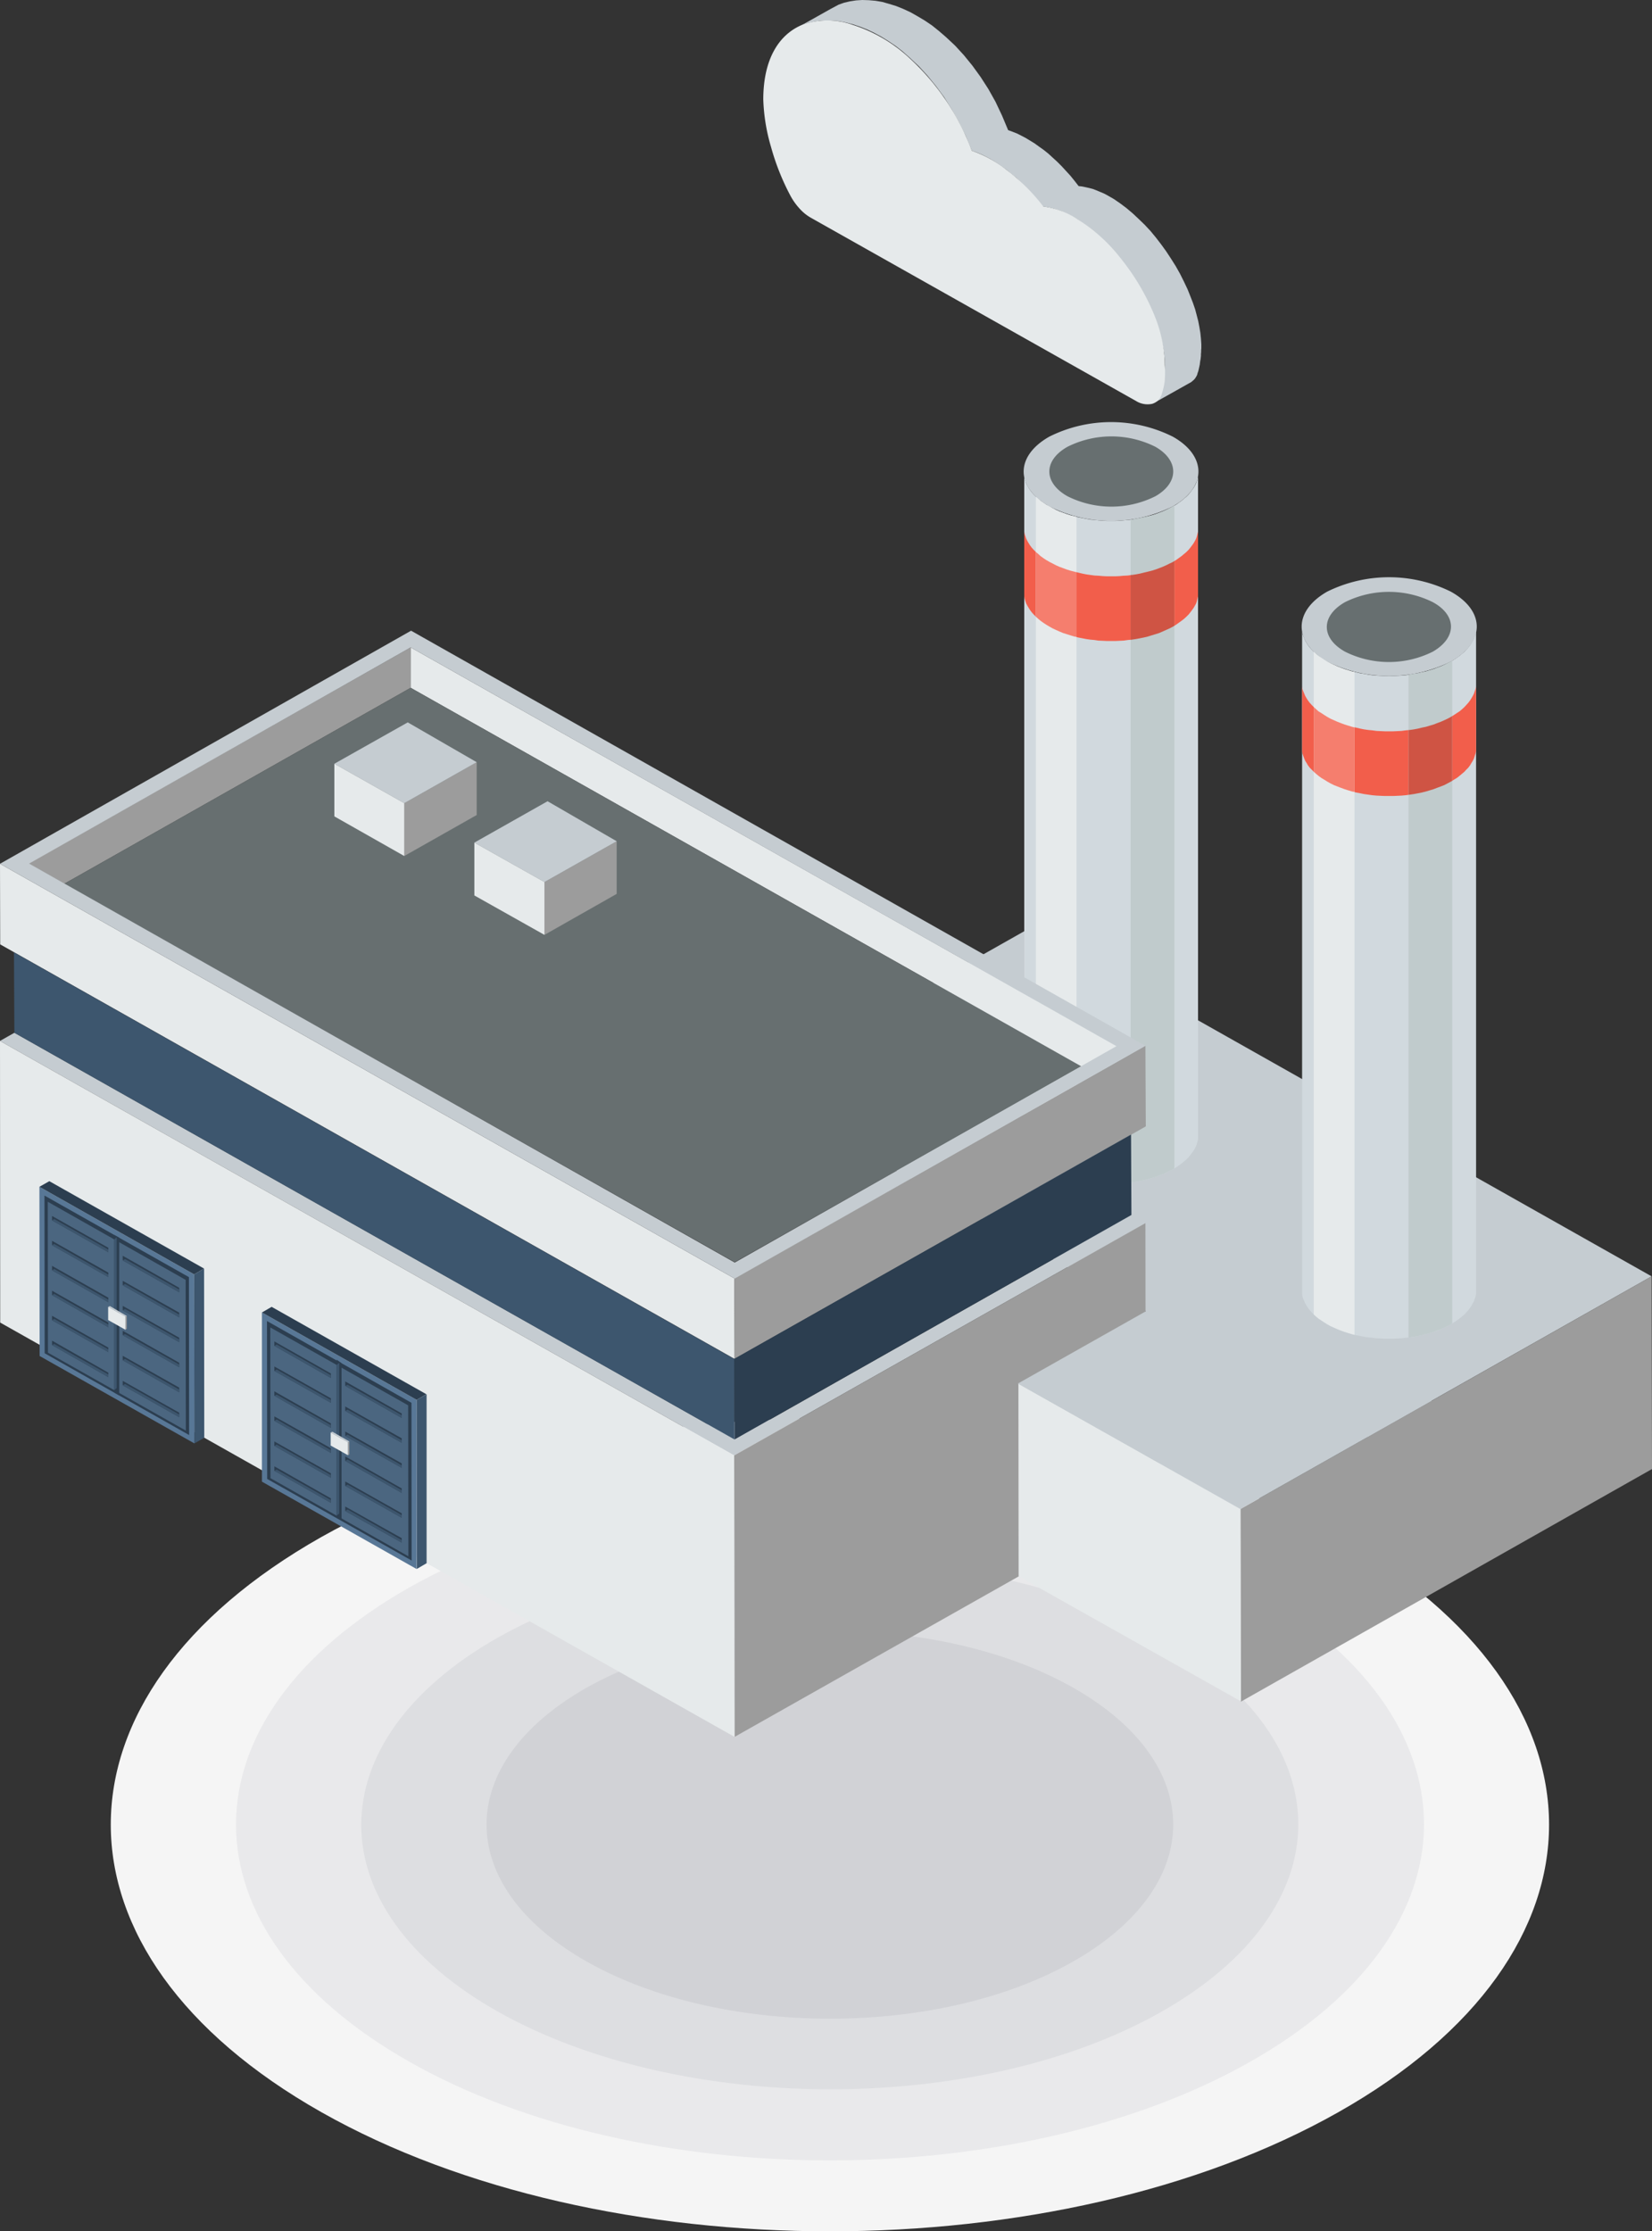 <svg id="레이어_1" data-name="레이어 1" xmlns="http://www.w3.org/2000/svg" viewBox="0 0 85.08 114.87"><rect x="0" y="0" width="85.08" height="114.87" fill="#333333" stroke="none"/><defs><style>.cls-1{fill:#f5f5f5;}.cls-1,.cls-10,.cls-11,.cls-12,.cls-13,.cls-14,.cls-15,.cls-16,.cls-17,.cls-2,.cls-3,.cls-4,.cls-5,.cls-6,.cls-7,.cls-8,.cls-9{fill-rule:evenodd;}.cls-2{fill:#e9e9eb;}.cls-3{fill:#dddee1;}.cls-4{fill:#d1d2d6;}.cls-5{fill:#c5ccd1;}.cls-6{fill:#d1d9de;}.cls-7{fill:#676f70;}.cls-8{fill:#f25e4b;}.cls-9{fill:#c0cbcc;}.cls-10{fill:#e6eaeb;}.cls-11{fill:#f57e6e;}.cls-12{fill:#cf5444;}.cls-13{fill:#9c9c9c;}.cls-14{fill:#2c3e50;}.cls-15{fill:#3d566e;}.cls-16{fill:#587796;}.cls-17{fill:#4b6680;}</style></defs><path class="cls-1" d="M20.05,80.13c-14.46,8.18-14.46,21.43,0,29.61s37.91,8.18,52.38,0,14.46-21.43,0-29.61S34.51,72,20.05,80.13Z" transform="translate(-3.5 -1)"/><path class="cls-2" d="M24.61,82.71c-11.94,6.75-11.94,17.7,0,24.45s31.31,6.75,43.25,0,12-17.7,0-24.45S36.56,76,24.61,82.71Z" transform="translate(-3.5 -1)"/><path class="cls-3" d="M29.17,85.29c-9.42,5.33-9.42,14,0,19.29s24.71,5.33,34.13,0,9.42-14,0-19.29S38.6,80,29.17,85.29Z" transform="translate(-3.5 -1)"/><path class="cls-4" d="M33.74,87.87c-6.91,3.9-6.91,10.23,0,14.13s18.09,3.91,25,0,6.91-10.23,0-14.13S40.64,84,33.74,87.87Z" transform="translate(-3.5 -1)"/><polygon class="cls-5" points="70.45 73.97 85.06 65.71 53.16 47.71 38.55 55.97 70.45 73.97"/><polygon class="cls-6" points="52.75 24.52 52.75 58.65 52.77 58.77 52.81 58.89 52.85 59 52.91 59.12 52.98 59.24 53.05 59.35 53.14 59.47 53.24 59.58 53.35 59.69 53.47 59.79 53.59 59.9 53.74 60 53.88 60.1 54.05 60.2 54.21 60.28 54.38 60.37 54.56 60.45 54.75 60.52 54.94 60.59 55.13 60.65 55.33 60.7 55.53 60.75 55.74 60.8 55.94 60.84 56.15 60.87 56.37 60.9 56.57 60.91 56.8 60.93 57.01 60.94 57.22 60.94 57.44 60.94 57.65 60.93 57.87 60.91 58.08 60.9 58.3 60.87 58.5 60.84 58.71 60.8 58.91 60.76 59.12 60.7 59.31 60.65 59.51 60.59 59.7 60.52 59.88 60.45 60.06 60.37 60.24 60.28 60.41 60.2 60.57 60.1 60.71 60 60.85 59.9 60.98 59.79 61.1 59.69 61.21 59.58 61.3 59.47 61.39 59.35 61.47 59.24 61.54 59.12 61.6 59 61.64 58.89 61.67 58.77 61.7 58.65 61.7 24.52 61.67 24.64 61.64 24.76 61.6 24.88 61.54 25 61.47 25.12 61.39 25.23 61.3 25.35 61.21 25.46 61.1 25.57 60.98 25.67 60.85 25.78 60.71 25.88 60.57 25.98 60.41 26.07 60.24 26.16 60.06 26.25 59.88 26.33 59.7 26.4 59.51 26.47 59.32 26.53 59.12 26.58 58.91 26.63 58.71 26.67 58.5 26.71 58.3 26.75 58.08 26.77 57.87 26.79 57.65 26.81 57.44 26.82 57.22 26.82 57.01 26.82 56.8 26.81 56.57 26.79 56.37 26.77 56.15 26.75 55.94 26.71 55.74 26.67 55.53 26.63 55.33 26.58 55.13 26.53 54.94 26.47 54.75 26.4 54.56 26.33 54.38 26.25 54.21 26.16 54.05 26.07 53.88 25.98 53.74 25.88 53.59 25.78 53.47 25.67 53.35 25.57 53.24 25.46 53.14 25.35 53.05 25.23 52.98 25.12 52.91 25 52.85 24.88 52.81 24.76 52.77 24.64 52.75 24.52"/><path class="cls-5" d="M63.9,23.48a7.12,7.12,0,0,0-6.36,0c-1.76,1-1.76,2.6,0,3.59a7.12,7.12,0,0,0,6.36,0C65.66,26.08,65.66,24.47,63.9,23.48Z" transform="translate(-3.5 -1)"/><path class="cls-7" d="M63,24a5.06,5.06,0,0,0-4.52,0c-1.25.7-1.25,1.85,0,2.55a5.06,5.06,0,0,0,4.52,0C64.23,25.85,64.23,24.7,63,24Z" transform="translate(-3.5 -1)"/><polygon class="cls-8" points="52.75 27.37 52.75 30.7 52.77 30.82 52.81 30.95 52.85 31.07 52.91 31.18 52.98 31.3 53.05 31.41 53.14 31.53 53.24 31.64 53.35 31.75 53.47 31.86 53.59 31.96 53.73 32.06 53.88 32.16 54.05 32.26 54.21 32.35 54.38 32.43 54.56 32.51 54.75 32.59 54.94 32.65 55.13 32.71 55.33 32.77 55.53 32.82 55.74 32.86 55.94 32.9 56.15 32.93 56.37 32.95 56.57 32.98 56.8 32.99 57.01 33 57.22 33 57.44 33 57.65 32.99 57.87 32.98 58.08 32.95 58.3 32.93 58.5 32.9 58.71 32.86 58.91 32.82 59.12 32.77 59.31 32.71 59.51 32.65 59.7 32.59 59.88 32.51 60.06 32.43 60.24 32.35 60.41 32.26 60.57 32.16 60.71 32.06 60.85 31.96 60.98 31.86 61.1 31.75 61.21 31.64 61.3 31.53 61.39 31.41 61.47 31.3 61.54 31.18 61.6 31.07 61.64 30.95 61.67 30.82 61.7 30.7 61.7 27.37 61.67 27.49 61.64 27.61 61.6 27.73 61.54 27.85 61.47 27.97 61.39 28.08 61.3 28.2 61.21 28.31 61.1 28.42 60.98 28.52 60.85 28.63 60.71 28.73 60.57 28.83 60.41 28.93 60.24 29.01 60.06 29.1 59.88 29.18 59.7 29.25 59.51 29.32 59.32 29.38 59.12 29.43 58.91 29.48 58.71 29.53 58.5 29.57 58.3 29.6 58.08 29.63 57.87 29.64 57.65 29.66 57.44 29.67 57.22 29.67 57.01 29.67 56.8 29.66 56.57 29.64 56.37 29.63 56.15 29.6 55.94 29.57 55.74 29.53 55.53 29.48 55.33 29.43 55.13 29.38 54.94 29.32 54.75 29.25 54.56 29.18 54.38 29.1 54.21 29.01 54.05 28.93 53.88 28.83 53.73 28.73 53.59 28.63 53.47 28.52 53.35 28.42 53.24 28.31 53.14 28.2 53.05 28.08 52.98 27.97 52.91 27.85 52.85 27.73 52.81 27.61 52.77 27.49 52.75 27.37"/><polygon class="cls-9" points="60.48 26.03 60.48 60.15 60.41 60.2 60.24 60.28 60.06 60.37 59.88 60.45 59.7 60.52 59.51 60.59 59.31 60.65 59.12 60.7 58.91 60.76 58.71 60.8 58.5 60.84 58.3 60.87 58.23 60.88 58.23 26.75 58.3 26.75 58.5 26.71 58.71 26.67 58.91 26.63 59.12 26.58 59.32 26.53 59.51 26.47 59.7 26.4 59.88 26.33 60.06 26.25 60.24 26.16 60.41 26.07 60.48 26.03"/><polygon class="cls-10" points="53.35 59.69 53.35 25.57 53.35 25.57 53.47 25.67 53.59 25.78 53.73 25.88 53.88 25.98 54.05 26.07 54.21 26.16 54.38 26.25 54.56 26.33 54.75 26.4 54.94 26.47 55.13 26.53 55.33 26.58 55.44 26.61 55.44 60.73 55.33 60.7 55.13 60.65 54.94 60.59 54.75 60.52 54.56 60.45 54.38 60.37 54.21 60.28 54.05 60.2 53.88 60.1 53.73 60 53.59 59.9 53.47 59.79 53.35 59.69 53.35 59.69"/><polygon class="cls-11" points="53.35 31.75 53.35 28.42 53.35 28.42 53.47 28.52 53.59 28.63 53.73 28.73 53.88 28.83 54.05 28.93 54.21 29.01 54.38 29.1 54.56 29.18 54.75 29.25 54.94 29.32 55.13 29.38 55.33 29.43 55.44 29.46 55.44 32.79 55.33 32.77 55.13 32.71 54.94 32.65 54.75 32.59 54.56 32.51 54.38 32.43 54.21 32.35 54.05 32.26 53.88 32.16 53.73 32.06 53.59 31.96 53.47 31.86 53.35 31.75 53.35 31.75"/><polygon class="cls-12" points="60.48 28.88 60.48 32.22 60.41 32.26 60.24 32.35 60.06 32.43 59.88 32.51 59.7 32.59 59.51 32.65 59.31 32.71 59.12 32.77 58.91 32.82 58.71 32.86 58.5 32.9 58.3 32.93 58.23 32.94 58.23 29.6 58.3 29.6 58.5 29.57 58.71 29.53 58.91 29.48 59.12 29.43 59.32 29.38 59.51 29.32 59.7 29.25 59.88 29.18 60.06 29.1 60.24 29.01 60.41 28.93 60.48 28.88"/><polygon class="cls-13" points="37.83 69.96 59.01 57.99 58.99 53.84 37.81 65.81 37.83 69.96"/><polygon class="cls-10" points="37.83 69.96 37.81 65.81 0 44.47 0.01 48.62 37.83 69.96"/><polygon class="cls-13" points="21.15 33.33 1.46 44.46 3.31 45.5 21.15 35.41 21.15 33.33"/><polygon class="cls-10" points="55.69 54.9 57.52 53.86 21.15 33.33 21.15 35.41 55.69 54.9"/><polygon class="cls-7" points="37.84 64.98 55.69 54.9 21.15 35.41 3.31 45.5 37.84 64.98"/><path class="cls-5" d="M41.31,66.81,3.5,45.47l21.17-12L62.49,54.84l-21.18,12ZM61,54.86,24.65,34.33,5,45.46,41.34,66Z" transform="translate(-3.5 -1)"/><polygon class="cls-13" points="20.82 44.07 24.55 41.96 24.55 39.24 20.82 41.35 20.82 44.07"/><polygon class="cls-5" points="20.82 41.35 24.55 39.24 21 37.19 17.22 39.32 20.82 41.35"/><polygon class="cls-10" points="20.82 41.35 17.22 39.32 17.22 42.03 20.82 44.07 20.82 41.35"/><polygon class="cls-5" points="37.81 74.93 58.99 62.97 58.27 62.55 37.84 74.11 0.74 53.17 0 53.59 37.81 74.93"/><polygon class="cls-14" points="37.83 74.11 58.27 62.55 58.25 58.41 37.81 69.96 37.83 74.11"/><polygon class="cls-15" points="37.83 74.11 37.81 69.96 0.72 49.03 0.74 53.17 37.83 74.11"/><polygon class="cls-13" points="37.83 89.42 59.01 77.46 58.99 62.97 37.81 74.93 37.83 89.42"/><polygon class="cls-10" points="37.83 89.42 37.81 74.93 0 53.59 0.01 68.09 37.83 89.42"/><polygon class="cls-13" points="28.04 48.13 31.76 46.02 31.76 43.31 28.04 45.41 28.04 48.13"/><polygon class="cls-5" points="28.04 45.41 31.76 43.31 28.2 41.25 24.43 43.38 28.04 45.41"/><polygon class="cls-10" points="28.04 45.41 24.43 43.38 24.43 46.1 28.04 48.13 28.04 45.41"/><polygon class="cls-16" points="10 65.61 2.03 61.1 2.04 69.81 10.01 74.31 10 65.61"/><polygon class="cls-14" points="10.51 65.31 2.54 60.81 2.03 61.1 10 65.61 10.51 65.31"/><polygon class="cls-15" points="10.51 65.31 10 65.61 10.01 74.31 10.52 74.02 10.51 65.31"/><polygon class="cls-14" points="9.73 65.75 2.29 61.55 2.3 69.67 9.74 73.88 9.73 65.75"/><polygon class="cls-17" points="9.56 65.89 2.46 61.87 2.47 69.64 9.57 73.65 9.56 65.89"/><path class="cls-14" d="M9.64,64.72l-.26-.14v8.11l.26.15Z" transform="translate(-3.5 -1)"/><polygon class="cls-14" points="2.68 63.88 2.68 64.11 5.58 65.75 5.58 65.52 2.68 63.88"/><polygon class="cls-15" points="5.58 65.62 2.79 64.04 2.68 64.11 5.58 65.75 5.58 65.62"/><polygon class="cls-14" points="2.68 62.6 2.68 62.83 5.58 64.47 5.58 64.24 2.68 62.6"/><polygon class="cls-15" points="5.58 64.33 2.79 62.76 2.68 62.83 5.58 64.47 5.58 64.33"/><polygon class="cls-14" points="2.68 66.45 2.68 66.68 5.58 68.33 5.58 68.09 2.68 66.45"/><polygon class="cls-15" points="5.58 68.19 2.79 66.61 2.68 66.68 5.58 68.33 5.58 68.19"/><polygon class="cls-14" points="2.68 65.17 2.68 65.4 5.58 67.04 5.58 66.81 2.68 65.17"/><polygon class="cls-15" points="5.58 66.91 2.79 65.33 2.68 65.4 5.58 67.04 5.58 66.91"/><polygon class="cls-14" points="2.68 69.02 2.68 69.25 5.58 70.9 5.58 70.67 2.68 69.02"/><polygon class="cls-15" points="5.58 70.76 2.79 69.19 2.68 69.25 5.58 70.9 5.58 70.76"/><polygon class="cls-14" points="2.68 67.74 2.68 67.97 5.58 69.61 5.58 69.38 2.68 67.74"/><polygon class="cls-15" points="5.58 69.47 2.79 67.9 2.68 67.97 5.58 69.61 5.58 69.47"/><polygon class="cls-14" points="6.32 65.94 6.32 66.17 9.23 67.82 9.23 67.58 6.32 65.94"/><polygon class="cls-15" points="9.23 67.68 6.44 66.1 6.32 66.17 9.23 67.82 9.23 67.68"/><polygon class="cls-14" points="6.32 64.65 6.32 64.89 9.23 66.53 9.23 66.3 6.32 64.65"/><polygon class="cls-15" points="9.23 66.39 6.44 64.82 6.32 64.89 9.23 66.53 9.23 66.39"/><polygon class="cls-14" points="6.32 68.51 6.32 68.74 9.23 70.39 9.23 70.16 6.32 68.51"/><polygon class="cls-15" points="9.23 70.25 6.44 68.68 6.32 68.74 9.23 70.39 9.23 70.25"/><polygon class="cls-14" points="6.32 67.23 6.32 67.46 9.23 69.1 9.23 68.87 6.32 67.23"/><polygon class="cls-15" points="9.23 68.96 6.44 67.39 6.32 67.46 9.23 69.1 9.23 68.96"/><polygon class="cls-14" points="6.32 71.09 6.32 71.32 9.23 72.96 9.23 72.73 6.32 71.09"/><polygon class="cls-15" points="9.23 72.82 6.44 71.25 6.32 71.32 9.23 72.96 9.23 72.82"/><polygon class="cls-14" points="6.32 69.8 6.32 70.03 9.23 71.68 9.23 71.44 6.32 69.8"/><polygon class="cls-15" points="9.23 71.54 6.44 69.96 6.32 70.03 9.23 71.68 9.23 71.54"/><polygon class="cls-15" points="6.01 63.7 5.88 63.81 5.88 71.57 6.01 71.46 6.01 63.7"/><polygon class="cls-13" points="6.46 68.46 6.53 68.41 6.53 67.75 6.46 67.78 6.46 68.46"/><polygon class="cls-5" points="6.46 67.78 6.53 67.75 5.66 67.24 5.57 67.28 6.46 67.78"/><polygon class="cls-10" points="6.46 67.78 5.57 67.28 5.57 67.96 6.46 68.46 6.46 67.78"/><polygon class="cls-13" points="63.9 87.61 85.08 75.63 85.06 65.71 63.88 77.69 63.9 87.61"/><polygon class="cls-10" points="63.91 87.59 63.89 77.67 52.45 71.23 52.46 81.15 63.91 87.59"/><polygon class="cls-5" points="63.88 77.69 73.73 72.12 62.27 65.67 52.42 71.23 63.88 77.69"/><polygon class="cls-16" points="21.46 72.07 13.49 67.57 13.49 76.28 21.46 80.78 21.46 72.07"/><polygon class="cls-14" points="21.96 71.78 13.99 67.28 13.49 67.57 21.46 72.07 21.96 71.78"/><polygon class="cls-15" points="21.97 71.78 21.46 72.07 21.47 80.77 21.97 80.48 21.97 71.78"/><polygon class="cls-14" points="21.19 72.22 13.75 68.01 13.76 76.14 21.2 80.34 21.19 72.22"/><polygon class="cls-17" points="21.02 72.35 13.92 68.34 13.93 76.1 21.03 80.12 21.02 72.35"/><path class="cls-14" d="M21.09,71.18,20.84,71v8.12l.25.15Z" transform="translate(-3.5 -1)"/><polygon class="cls-14" points="14.13 70.35 14.13 70.58 17.04 72.22 17.04 71.99 14.13 70.35"/><polygon class="cls-15" points="17.04 72.08 14.25 70.51 14.13 70.58 17.04 72.22 17.04 72.08"/><polygon class="cls-14" points="14.13 69.06 14.13 69.29 17.04 70.94 17.04 70.71 14.13 69.06"/><polygon class="cls-15" points="17.04 70.8 14.25 69.22 14.13 69.29 17.04 70.94 17.04 70.8"/><polygon class="cls-14" points="14.13 72.92 14.13 73.15 17.04 74.8 17.04 74.56 14.13 72.92"/><polygon class="cls-15" points="17.04 74.66 14.25 73.08 14.13 73.15 17.04 74.8 17.04 74.66"/><polygon class="cls-14" points="14.13 71.63 14.13 71.86 17.04 73.51 17.04 73.28 14.13 71.63"/><polygon class="cls-15" points="17.04 73.37 14.25 71.8 14.13 71.86 17.04 73.51 17.04 73.37"/><polygon class="cls-14" points="14.13 75.49 14.13 75.72 17.04 77.37 17.04 77.14 14.13 75.49"/><polygon class="cls-15" points="17.04 77.23 14.25 75.66 14.13 75.72 17.04 77.37 17.04 77.23"/><polygon class="cls-14" points="14.13 74.21 14.13 74.44 17.04 76.08 17.04 75.85 14.13 74.21"/><polygon class="cls-15" points="17.04 75.94 14.25 74.37 14.13 74.44 17.04 76.08 17.04 75.94"/><polygon class="cls-14" points="17.78 72.41 17.78 72.64 20.69 74.28 20.69 74.05 17.78 72.41"/><polygon class="cls-15" points="20.69 74.15 17.9 72.57 17.78 72.64 20.69 74.28 20.69 74.15"/><polygon class="cls-14" points="17.78 71.12 17.78 71.35 20.69 73 20.69 72.77 17.78 71.12"/><polygon class="cls-15" points="20.69 72.86 17.9 71.29 17.78 71.35 20.69 73 20.69 72.86"/><polygon class="cls-14" points="17.78 74.98 17.78 75.21 20.69 76.86 20.69 76.63 17.78 74.98"/><polygon class="cls-15" points="20.69 76.72 17.9 75.14 17.78 75.21 20.69 76.86 20.69 76.72"/><polygon class="cls-14" points="17.78 73.7 17.78 73.93 20.69 75.57 20.69 75.34 17.78 73.7"/><polygon class="cls-15" points="20.69 75.44 17.9 73.86 17.78 73.93 20.69 75.57 20.69 75.44"/><polygon class="cls-14" points="17.78 77.56 17.78 77.79 20.69 79.42 20.69 79.19 17.78 77.56"/><polygon class="cls-15" points="20.69 79.29 17.9 77.71 17.78 77.79 20.69 79.42 20.69 79.29"/><polygon class="cls-14" points="17.78 76.27 17.78 76.5 20.69 78.14 20.69 77.91 17.78 76.27"/><polygon class="cls-15" points="20.69 78 17.9 76.43 17.78 76.5 20.69 78.14 20.69 78"/><polygon class="cls-15" points="17.47 70.16 17.34 70.27 17.34 78.03 17.47 77.92 17.47 70.16"/><polygon class="cls-13" points="17.92 74.92 17.99 74.88 17.99 74.21 17.92 74.25 17.92 74.92"/><polygon class="cls-5" points="17.92 74.25 17.99 74.21 17.12 73.71 17.03 73.75 17.92 74.25"/><polygon class="cls-10" points="17.92 74.25 17.03 73.75 17.03 74.42 17.92 74.92 17.92 74.25"/><polygon class="cls-6" points="67.06 32.5 67.06 66.62 67.08 66.75 67.12 66.87 67.17 66.99 67.22 67.1 67.29 67.22 67.36 67.33 67.45 67.45 67.55 67.56 67.66 67.67 67.78 67.78 67.9 67.88 68.05 67.98 68.2 68.08 68.36 68.18 68.52 68.27 68.7 68.35 68.88 68.43 69.06 68.51 69.25 68.57 69.44 68.63 69.64 68.69 69.84 68.74 70.05 68.78 70.25 68.82 70.46 68.85 70.67 68.87 70.89 68.9 71.1 68.91 71.32 68.92 71.54 68.92 71.75 68.92 71.97 68.91 72.18 68.9 72.4 68.87 72.61 68.85 72.82 68.82 73.03 68.78 73.23 68.74 73.43 68.69 73.63 68.63 73.83 68.57 74.01 68.51 74.2 68.43 74.38 68.35 74.55 68.27 74.72 68.18 74.88 68.08 75.03 67.98 75.17 67.88 75.29 67.78 75.42 67.67 75.52 67.56 75.62 67.45 75.71 67.33 75.78 67.22 75.85 67.1 75.91 66.99 75.95 66.87 75.99 66.75 76.02 66.62 76.02 32.5 75.99 32.63 75.95 32.74 75.91 32.86 75.85 32.98 75.78 33.1 75.71 33.21 75.62 33.33 75.52 33.44 75.42 33.55 75.29 33.66 75.17 33.76 75.03 33.86 74.88 33.96 74.72 34.06 74.55 34.15 74.38 34.23 74.2 34.31 74.01 34.38 73.83 34.45 73.63 34.51 73.43 34.57 73.23 34.61 73.03 34.66 72.82 34.69 72.61 34.73 72.4 34.76 72.18 34.78 71.97 34.79 71.75 34.8 71.54 34.8 71.32 34.8 71.1 34.79 70.89 34.78 70.67 34.76 70.46 34.73 70.25 34.69 70.05 34.66 69.84 34.61 69.64 34.57 69.44 34.51 69.25 34.45 69.06 34.38 68.88 34.31 68.7 34.23 68.52 34.15 68.36 34.06 68.2 33.96 68.05 33.86 67.9 33.76 67.78 33.66 67.66 33.55 67.55 33.44 67.45 33.33 67.36 33.21 67.29 33.1 67.22 32.98 67.17 32.86 67.12 32.74 67.08 32.63 67.06 32.5"/><path class="cls-5" d="M78.22,31.46a7.2,7.2,0,0,0-6.37,0c-1.75,1-1.75,2.6,0,3.6a7.2,7.2,0,0,0,6.37,0C80,34.06,80,32.45,78.22,31.46Z" transform="translate(-3.5 -1)"/><path class="cls-7" d="M77.29,32a5.09,5.09,0,0,0-4.52,0c-1.25.71-1.25,1.85,0,2.55a5.06,5.06,0,0,0,4.52,0C78.54,33.83,78.54,32.68,77.29,32Z" transform="translate(-3.5 -1)"/><polygon class="cls-8" points="67.06 35.35 67.06 38.68 67.08 38.8 67.12 38.92 67.17 39.05 67.22 39.17 67.29 39.28 67.36 39.4 67.45 39.52 67.55 39.62 67.66 39.73 67.78 39.84 67.9 39.94 68.05 40.05 68.2 40.14 68.36 40.24 68.52 40.33 68.7 40.41 68.88 40.49 69.06 40.56 69.25 40.63 69.44 40.69 69.64 40.75 69.84 40.8 70.05 40.84 70.25 40.88 70.46 40.91 70.67 40.94 70.89 40.96 71.1 40.97 71.32 40.98 71.54 40.98 71.75 40.98 71.97 40.97 72.18 40.96 72.4 40.94 72.61 40.91 72.82 40.88 73.03 40.84 73.23 40.8 73.43 40.75 73.63 40.69 73.83 40.63 74.01 40.56 74.2 40.49 74.38 40.41 74.55 40.33 74.72 40.24 74.88 40.14 75.03 40.05 75.17 39.94 75.29 39.84 75.42 39.73 75.52 39.62 75.62 39.52 75.71 39.4 75.78 39.28 75.85 39.17 75.91 39.05 75.95 38.92 75.99 38.8 76.02 38.68 76.02 35.35 75.99 35.48 75.95 35.59 75.91 35.71 75.85 35.83 75.78 35.95 75.71 36.06 75.62 36.18 75.52 36.29 75.42 36.4 75.3 36.51 75.17 36.62 75.03 36.71 74.88 36.81 74.72 36.91 74.55 36.99 74.38 37.08 74.2 37.16 74.01 37.23 73.83 37.3 73.63 37.36 73.43 37.42 73.23 37.46 73.03 37.51 72.82 37.55 72.61 37.58 72.4 37.6 72.18 37.63 71.97 37.64 71.75 37.65 71.54 37.65 71.32 37.65 71.1 37.64 70.89 37.63 70.67 37.6 70.46 37.58 70.25 37.55 70.05 37.51 69.84 37.46 69.64 37.42 69.44 37.36 69.25 37.3 69.06 37.23 68.88 37.16 68.7 37.08 68.52 36.99 68.36 36.91 68.2 36.81 68.05 36.71 67.9 36.62 67.78 36.51 67.66 36.4 67.55 36.29 67.45 36.18 67.36 36.06 67.29 35.95 67.22 35.83 67.17 35.71 67.12 35.59 67.08 35.48 67.06 35.35"/><polygon class="cls-5" points="53.74 7.71 53.5 7.54 53.28 7.38 53.05 7.24 52.82 7.1 52.59 6.98 52.37 6.87 52.14 6.78 51.92 6.7 51.61 5.96 51.27 5.24 50.9 4.58 50.5 3.96 50.08 3.38 49.64 2.84 49.19 2.35 48.72 1.91 48.36 1.6 48 1.31 47.63 1.06 47.26 0.84 46.89 0.63 46.52 0.46 46.15 0.31 45.79 0.2 45.44 0.1 45.09 0.04 44.74 0.01 44.41 0 44.09 0.02 43.77 0.07 43.47 0.14 43.19 0.24 42.76 0.47 40.89 1.52 41.31 1.3 41.6 1.19 41.91 1.12 42.22 1.07 42.54 1.06 42.88 1.06 43.22 1.09 43.57 1.16 43.92 1.25 44.28 1.37 44.66 1.52 45.02 1.69 45.39 1.89 45.76 2.12 46.13 2.37 46.49 2.65 46.85 2.97 47.32 3.41 47.77 3.9 48.21 4.44 48.63 5.01 49.02 5.64 49.39 6.3 49.74 7 50.05 7.76 50.28 7.84 50.5 7.93 50.73 8.04 50.96 8.16 51.18 8.29 51.41 8.44 51.64 8.6 51.86 8.76 52.1 8.96 52.35 9.16 52.58 9.38 52.81 9.61 53.04 9.85 53.26 10.1 53.48 10.36 53.68 10.63 53.87 10.65 54.05 10.69 54.24 10.73 54.42 10.79 54.61 10.85 54.79 10.93 54.98 11.02 55.17 11.12 55.5 11.3 55.83 11.53 56.15 11.77 56.47 12.03 56.78 12.32 57.08 12.63 57.38 12.95 57.66 13.29 57.94 13.64 58.2 14 58.45 14.38 58.68 14.76 58.9 15.15 59.1 15.55 59.29 15.94 59.45 16.34 59.57 16.65 59.67 16.97 59.77 17.28 59.84 17.59 59.9 17.89 59.95 18.19 59.98 18.49 60 18.78 60 18.88 60 18.99 59.99 19.09 59.99 19.18 59.99 19.28 59.98 19.37 59.97 19.46 59.96 19.56 59.95 19.65 59.93 19.74 59.92 19.83 59.9 19.92 59.88 20 59.86 20.09 59.84 20.18 59.81 20.25 59.81 20.26 59.81 20.26 59.78 20.36 59.73 20.46 59.68 20.54 59.62 20.61 59.55 20.67 59.48 20.72 61.35 19.67 61.42 19.61 61.49 19.55 61.55 19.48 61.6 19.4 61.65 19.31 61.68 19.2 61.68 19.2 61.68 19.2 61.71 19.12 61.73 19.04 61.75 18.95 61.77 18.86 61.79 18.77 61.8 18.68 61.81 18.6 61.83 18.5 61.84 18.41 61.85 18.32 61.85 18.22 61.86 18.13 61.86 18.03 61.87 17.93 61.87 17.83 61.87 17.73 61.85 17.43 61.82 17.14 61.77 16.84 61.71 16.53 61.63 16.22 61.55 15.92 61.44 15.6 61.32 15.29 61.16 14.89 60.97 14.49 60.77 14.09 60.55 13.7 60.31 13.32 60.06 12.94 59.8 12.58 59.53 12.23 59.25 11.89 58.95 11.57 58.64 11.27 58.33 10.98 58.01 10.71 57.69 10.47 57.37 10.25 57.04 10.06 56.85 9.96 56.66 9.88 56.47 9.8 56.29 9.73 56.1 9.68 55.92 9.64 55.73 9.6 55.55 9.58 55.34 9.31 55.13 9.05 54.9 8.8 54.68 8.56 54.45 8.33 54.21 8.11 53.98 7.9 53.74 7.71"/><path class="cls-10" d="M55.36,9.76a6.19,6.19,0,0,0-1.81-1A12.23,12.23,0,0,0,50.35,4a7.75,7.75,0,0,0-2.93-1.72,3.86,3.86,0,0,0-2.61,0c-1.2.5-2,1.77-2,3.84a9.64,9.64,0,0,0,.4,2.45,12.29,12.29,0,0,0,1,2.51h0a3.26,3.26,0,0,0,.47.66,2.31,2.31,0,0,0,.58.47L62,21.64a1.12,1.12,0,0,0,.84.15.73.73,0,0,0,.5-.53h0a3.5,3.5,0,0,0,.15-.69,6.44,6.44,0,0,0,0-.78A7,7,0,0,0,63,17.35a11.8,11.8,0,0,0-1.79-3.06,8.6,8.6,0,0,0-2.49-2.17,4.14,4.14,0,0,0-1.49-.49A9.81,9.81,0,0,0,55.36,9.76Z" transform="translate(-3.5 -1)"/><polygon class="cls-9" points="74.79 34.01 74.79 68.13 74.72 68.18 74.55 68.27 74.38 68.35 74.2 68.43 74.01 68.5 73.83 68.57 73.63 68.63 73.43 68.69 73.23 68.74 73.03 68.78 72.82 68.82 72.61 68.85 72.54 68.86 72.54 34.74 72.61 34.73 72.82 34.69 73.03 34.66 73.23 34.61 73.43 34.57 73.63 34.51 73.83 34.45 74.01 34.38 74.2 34.31 74.38 34.23 74.55 34.14 74.72 34.06 74.79 34.01"/><polygon class="cls-10" points="67.66 67.67 67.66 33.55 67.66 33.55 67.78 33.66 67.9 33.76 68.05 33.86 68.2 33.96 68.36 34.06 68.52 34.14 68.7 34.23 68.88 34.31 69.06 34.38 69.25 34.45 69.44 34.51 69.64 34.57 69.76 34.59 69.76 68.72 69.64 68.69 69.44 68.63 69.25 68.57 69.06 68.5 68.88 68.43 68.7 68.35 68.52 68.27 68.36 68.18 68.2 68.08 68.05 67.98 67.9 67.88 67.78 67.78 67.66 67.67 67.66 67.67"/><polygon class="cls-11" points="67.66 39.73 67.66 36.4 67.66 36.4 67.78 36.51 67.9 36.62 68.05 36.71 68.2 36.81 68.36 36.91 68.52 37 68.7 37.08 68.88 37.16 69.06 37.23 69.25 37.3 69.44 37.36 69.64 37.42 69.76 37.45 69.76 40.77 69.64 40.75 69.44 40.69 69.25 40.63 69.06 40.56 68.88 40.49 68.7 40.42 68.52 40.33 68.36 40.24 68.2 40.14 68.05 40.05 67.9 39.94 67.78 39.84 67.66 39.73 67.66 39.73"/><polygon class="cls-12" points="74.79 36.86 74.79 40.2 74.72 40.24 74.55 40.33 74.38 40.42 74.2 40.49 74.01 40.56 73.83 40.63 73.63 40.69 73.43 40.75 73.23 40.8 73.03 40.84 72.82 40.88 72.61 40.91 72.54 40.92 72.54 37.59 72.61 37.58 72.82 37.55 73.03 37.51 73.23 37.46 73.43 37.42 73.63 37.36 73.83 37.3 74.01 37.23 74.2 37.16 74.38 37.08 74.55 37 74.72 36.91 74.79 36.86"/></svg>